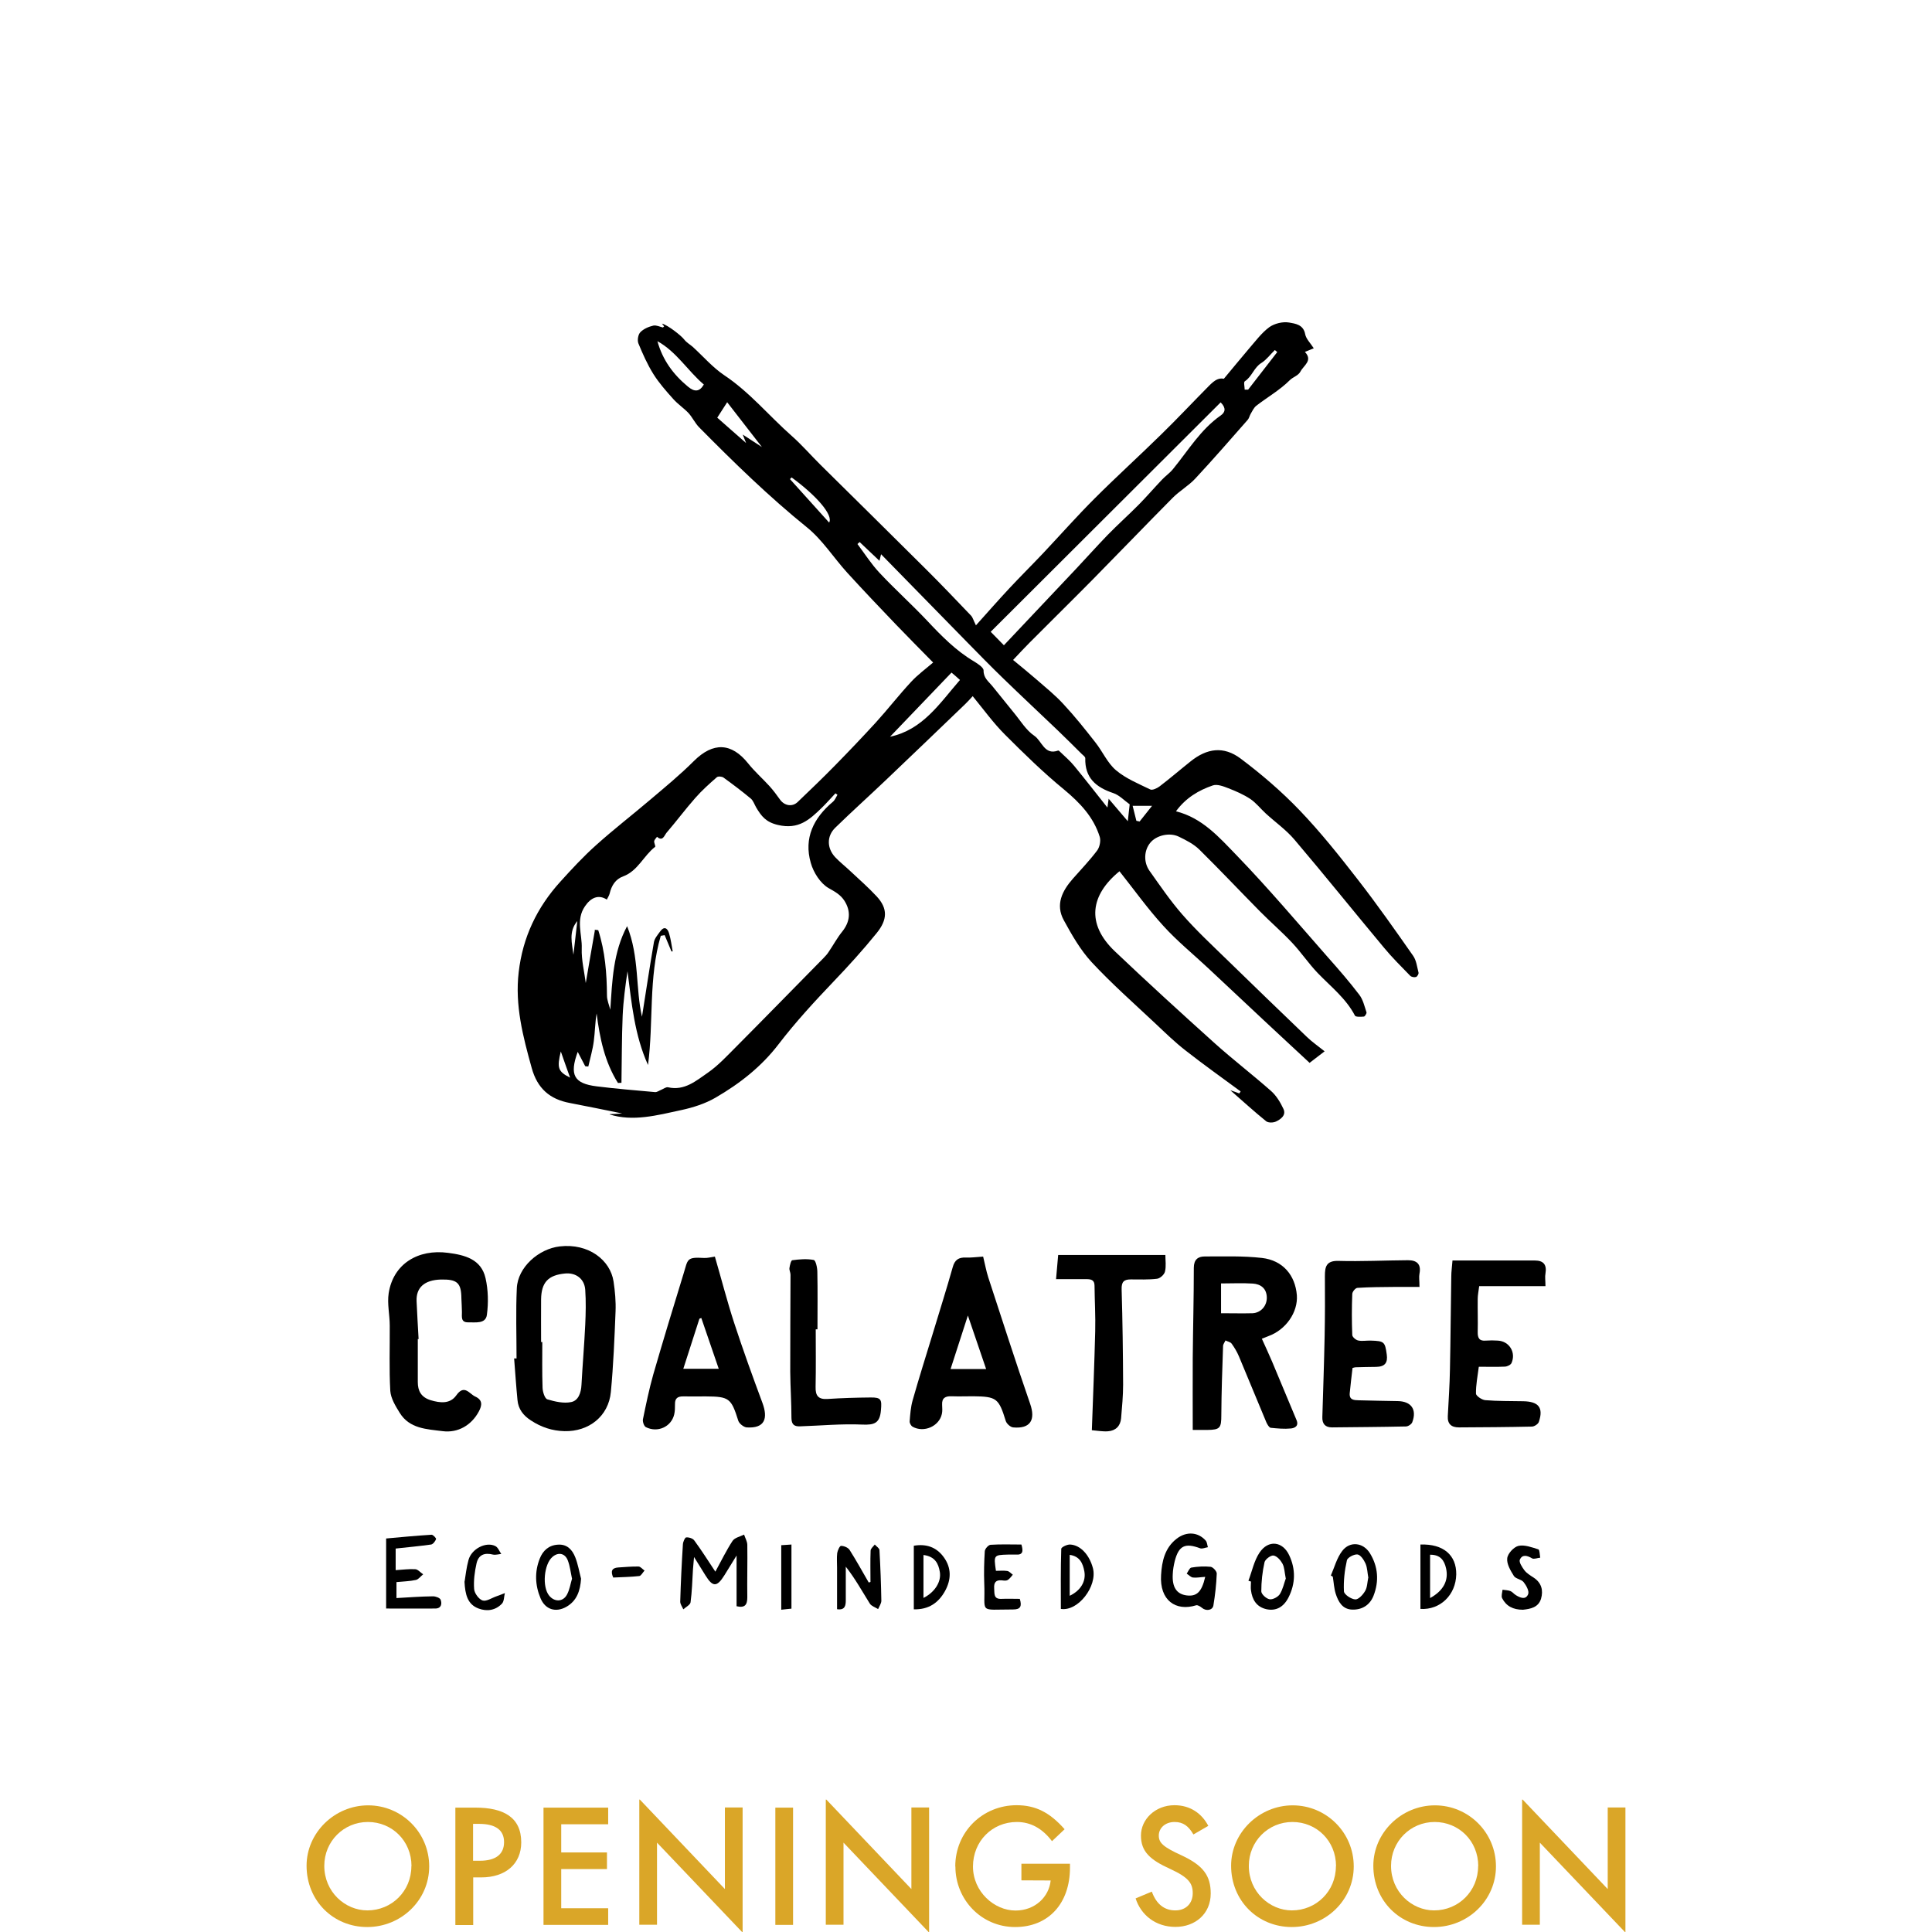 <?xml version="1.0" encoding="UTF-8"?>
<svg id="Layer_1" data-name="Layer 1" xmlns="http://www.w3.org/2000/svg" width="144" height="144" viewBox="0 0 144 144">
  <g>
    <path d="m45.47,83.04c.17,0,.48-.02.9-.05-1.38-.28-2.64-.54-3.9-.78-1.5-.28-2.42-1.09-2.84-2.61-.65-2.34-1.26-4.67-.97-7.14.3-2.6,1.36-4.82,3.1-6.74.85-.94,1.72-1.88,2.66-2.72,1.31-1.18,2.7-2.25,4.04-3.39,1.11-.94,2.24-1.87,3.26-2.89,1.43-1.42,2.8-1.38,4.05.19.48.6,1.06,1.11,1.58,1.68.29.32.54.66.79,1.01.33.46.91.56,1.31.18.94-.9,1.88-1.8,2.79-2.73,1.03-1.05,2.04-2.11,3.03-3.19.9-.99,1.73-2.06,2.64-3.04.49-.53,1.08-.96,1.64-1.44-.95-.97-1.87-1.89-2.77-2.83-1.22-1.27-2.43-2.55-3.62-3.85-1.02-1.12-1.85-2.45-3.01-3.39-2.86-2.31-5.47-4.86-8.05-7.47-.3-.31-.49-.73-.78-1.05-.35-.37-.79-.66-1.13-1.04-.53-.59-1.07-1.2-1.49-1.87-.45-.72-.8-1.51-1.12-2.29-.09-.23-.02-.66.15-.83.24-.25.62-.41.96-.49.23-.05.5.09.72.14.06-.05.09-.08.09-.08-.04-.06-.09-.12-.16-.21.45.12,1.43.89,1.66,1.19.17.22.42.36.63.54.78.71,1.48,1.53,2.34,2.11,1.91,1.27,3.35,3.04,5.04,4.53.76.67,1.43,1.45,2.15,2.16,2.61,2.58,5.23,5.16,7.83,7.75,1.15,1.14,2.27,2.32,3.39,3.49.11.11.15.29.36.72.88-.98,1.67-1.88,2.49-2.76.84-.9,1.71-1.76,2.55-2.65,1.27-1.35,2.5-2.74,3.81-4.05,1.62-1.62,3.33-3.17,4.96-4.77,1.21-1.18,2.37-2.42,3.56-3.62.4-.4.82-.78,1.49-.37-.13-.06-.26-.11-.38-.16.68-.81,1.26-1.53,1.86-2.23.49-.56.94-1.18,1.52-1.61.39-.28,1.01-.43,1.48-.35.44.08,1.07.14,1.2.87.07.36.4.67.64,1.05-.29.12-.45.18-.66.27.61.65-.09,1-.33,1.46-.17.32-.55.4-.8.65-.73.73-1.66,1.26-2.49,1.9-.19.15-.3.4-.43.62-.08.14-.11.32-.22.44-1.29,1.47-2.57,2.94-3.9,4.37-.5.54-1.18.92-1.7,1.45-2,2.02-3.97,4.07-5.97,6.1-1.55,1.57-3.12,3.11-4.67,4.67-.39.39-.77.8-1.24,1.3.55.45,1.12.92,1.68,1.4.71.62,1.45,1.21,2.08,1.9.84.9,1.61,1.87,2.37,2.84.54.68.9,1.54,1.54,2.08.73.62,1.67,1,2.55,1.43.16.08.5-.08.69-.22.79-.6,1.54-1.25,2.32-1.87,1.22-.98,2.46-1.16,3.73-.21,1.56,1.17,3.06,2.46,4.41,3.87,1.55,1.62,2.96,3.39,4.34,5.17,1.43,1.84,2.77,3.75,4.1,5.65.25.35.3.84.41,1.27.02.09-.1.3-.19.32-.13.04-.34,0-.43-.09-.67-.69-1.35-1.36-1.96-2.1-2.23-2.67-4.41-5.39-6.67-8.05-.62-.73-1.43-1.3-2.14-1.95-.39-.36-.72-.79-1.15-1.08-.5-.33-1.07-.58-1.64-.8-.36-.14-.82-.32-1.15-.21-1.05.36-2.01.92-2.75,1.93,1.96.49,3.22,1.94,4.49,3.25,2.38,2.46,4.59,5.08,6.85,7.65.8.9,1.59,1.81,2.32,2.77.28.36.39.86.54,1.31.03.08-.12.31-.19.32-.23.02-.61.04-.67-.07-.67-1.29-1.8-2.16-2.78-3.18-.68-.71-1.23-1.54-1.91-2.26-.76-.81-1.61-1.54-2.39-2.33-1.51-1.53-2.99-3.1-4.52-4.61-.42-.41-.99-.7-1.53-.96-.7-.34-1.69-.09-2.13.46-.46.56-.51,1.44-.05,2.09.78,1.1,1.55,2.23,2.44,3.25,1.03,1.18,2.18,2.25,3.31,3.35,1.98,1.93,3.97,3.85,5.97,5.77.38.37.82.67,1.33,1.08-.43.33-.84.65-1.12.86-1.17-1.09-2.29-2.12-3.41-3.17-1.38-1.29-2.76-2.58-4.14-3.88-1.12-1.05-2.33-2.03-3.36-3.17-1.17-1.28-2.18-2.7-3.26-4.06-2.16,1.76-2.51,3.91-.34,5.97,2.44,2.32,4.94,4.6,7.44,6.85,1.36,1.22,2.82,2.34,4.19,3.55.4.35.7.85.93,1.34.22.47-.19.77-.55.94-.2.1-.58.11-.74-.02-.88-.71-1.72-1.48-2.67-2.31.3.1.49.17.67.24.03-.05.07-.1.1-.15-1.37-1.01-2.75-1.99-4.09-3.04-.8-.62-1.53-1.33-2.27-2.03-1.6-1.5-3.25-2.96-4.74-4.56-.84-.91-1.48-2.03-2.08-3.13-.64-1.17-.12-2.19.68-3.1.61-.69,1.25-1.36,1.8-2.09.19-.25.29-.72.2-1.02-.46-1.48-1.47-2.54-2.66-3.53-1.55-1.27-2.99-2.68-4.41-4.1-.86-.86-1.58-1.86-2.4-2.86-.23.25-.4.44-.59.62-1.97,1.89-3.93,3.78-5.91,5.66-1.24,1.18-2.52,2.33-3.75,3.53-.64.63-.62,1.52,0,2.19.35.37.75.68,1.12,1.03.67.63,1.36,1.23,1.98,1.9.82.89.81,1.72-.01,2.73-1.02,1.26-2.11,2.46-3.23,3.63-1.42,1.49-2.82,3.01-4.07,4.64-1.29,1.69-2.91,2.95-4.7,3.99-.77.45-1.68.74-2.56.93-1.8.39-3.62.88-5.35.32Zm-1.16-13.74c.09,0,.19.02.28.03.51,1.58.64,3.21.65,4.87,0,.35.16.71.25,1.06.14-2.16.21-4.28,1.25-6.23.92,2.27.63,4.71,1.11,6.75.27-1.7.56-3.64.89-5.56.05-.28.28-.54.46-.79.28-.4.54-.28.66.11.14.44.19.91.28,1.37-.03,0-.06,0-.09.01-.17-.41-.34-.82-.51-1.22-.1.02-.19.03-.29.05-.92,3.14-.53,6.42-.95,9.63-1.01-2.23-1.22-4.61-1.53-6.99-.16,1.1-.31,2.2-.36,3.31-.07,1.67-.06,3.34-.09,5.01-.09,0-.17,0-.26.01-.99-1.57-1.36-3.35-1.59-5.18-.12.7-.12,1.38-.21,2.05-.08.64-.27,1.27-.41,1.9-.08,0-.15-.01-.23-.02-.18-.34-.36-.69-.56-1.07-.63,1.72-.28,2.36,1.41,2.57,1.45.18,2.9.3,4.36.43.14.01.3-.11.45-.17.17-.07.36-.22.51-.19,1.22.28,2.09-.48,2.96-1.08.78-.54,1.44-1.26,2.12-1.94,2.18-2.19,4.34-4.41,6.51-6.61.13-.14.27-.28.37-.44.35-.51.64-1.06,1.03-1.54.58-.73.66-1.5.16-2.29-.29-.45-.69-.67-1.17-.94-.62-.35-1.14-1.17-1.34-1.89-.53-1.84.21-3.34,1.64-4.54.16-.13.24-.35.35-.53-.05-.04-.1-.07-.15-.11-.34.36-.67.74-1.03,1.09-.9.87-1.71,1.63-3.25,1.27-.91-.21-1.24-.66-1.62-1.29-.13-.22-.22-.51-.4-.67-.66-.55-1.35-1.07-2.04-1.57-.12-.09-.41-.11-.5-.03-.56.49-1.12.99-1.61,1.55-.74.84-1.41,1.74-2.14,2.59-.16.19-.28.68-.71.3-.07.11-.19.21-.21.32-.02.14.12.39.07.43-.86.66-1.28,1.79-2.38,2.2-.58.21-.87.69-1.01,1.28-.04.16-.14.3-.21.45-.62-.4-1.19-.15-1.63.5-.7,1.02-.2,2.1-.24,3.14-.03.88.2,1.77.3,2.58.21-1.23.44-2.58.68-3.93Zm38.32-9.77c.51.6.97,1.14,1.43,1.68.05-.46.09-.86.14-1.26-.4-.28-.77-.69-1.23-.84-1.28-.43-2.12-1.13-2.08-2.6,0-.1-.16-.22-.26-.31-.6-.59-1.19-1.19-1.8-1.77-1.35-1.29-2.71-2.56-4.05-3.86-.93-.9-1.83-1.82-2.73-2.74-2.1-2.14-4.2-4.29-6.38-6.52-.07.31-.1.41-.12.49-.51-.48-1-.94-1.48-1.4-.05.05-.11.1-.16.15.54.72,1.03,1.49,1.64,2.14,1.15,1.23,2.41,2.36,3.57,3.59,1.06,1.13,2.13,2.22,3.48,3.02.28.17.71.45.71.67-.01.56.36.81.64,1.15.53.66,1.06,1.32,1.6,1.98.5.6.92,1.32,1.54,1.74.57.38.75,1.48,1.78,1.1.04-.01.12.07.17.12.35.34.72.65,1.02,1.02.83,1.01,1.63,2.04,2.48,3.11.03-.22.05-.38.09-.63Zm-7.81-11.43c1.76-1.87,3.58-3.79,5.39-5.71.78-.83,1.54-1.68,2.33-2.5.77-.79,1.59-1.52,2.36-2.3.58-.59,1.12-1.22,1.7-1.83.26-.28.59-.5.83-.8,1.13-1.38,2.05-2.94,3.55-3.99.35-.24.42-.56,0-.98-5.74,5.73-11.47,11.44-17.14,17.1.37.38.62.63.98,1Zm-8.48,6.81c2.43-.51,3.7-2.49,5.21-4.23-.21-.19-.4-.36-.63-.55-1.56,1.63-3.09,3.22-4.58,4.78Zm-17.34-29.48c.39,1.41,1.19,2.49,2.28,3.39.47.39.85.41,1.18-.16-1.2-1.02-2.04-2.45-3.46-3.23Zm7.79,7.89c-.9-1.16-1.72-2.22-2.59-3.34-.26.41-.46.72-.74,1.15.74.65,1.47,1.3,2.15,1.89-.04-.09-.11-.27-.25-.63.54.35.93.61,1.43.93Zm2.22,2.26s-.09.08-.13.13c.97,1.07,1.93,2.14,2.92,3.24.32-.55-.93-2-2.79-3.36Zm33.76-6.54c.09,0,.18,0,.26,0,.72-.93,1.45-1.87,2.17-2.8-.06-.05-.12-.1-.18-.15-.33.32-.62.72-1,.96-.56.34-.7,1.02-1.24,1.37-.1.06-.01.4-.01.61Zm-8.06,32.14c.08.02.16.04.23.05.29-.37.58-.73.93-1.17h-1.45c.1.42.19.77.28,1.12Zm-42.91,17.19c-.3,1.23-.21,1.5.69,1.95-.24-.67-.47-1.31-.69-1.95Zm1.23-9.72c-.67.8-.39,1.66-.29,2.51.1-.84.19-1.68.29-2.51Z" stroke-width="0"/>
    <path d="m88.9,106.56c0-1.9-.01-3.62,0-5.34.02-2.24.08-4.48.08-6.72,0-.62.31-.85.81-.85,1.42,0,2.86-.05,4.27.11,1.56.18,2.48,1.29,2.6,2.78.09,1.27-.82,2.58-2.13,3.05-.13.05-.26.11-.48.19.27.6.53,1.15.77,1.72.61,1.44,1.2,2.89,1.81,4.33.2.46-.13.61-.41.64-.5.05-1.01,0-1.51-.05-.12-.02-.25-.25-.32-.4-.69-1.64-1.36-3.29-2.05-4.93-.14-.33-.33-.65-.54-.94-.09-.13-.31-.16-.46-.24-.06.14-.18.28-.18.42-.06,1.71-.12,3.43-.13,5.14,0,.96-.09,1.1-1.04,1.11-.38,0-.76,0-1.08,0Zm2.12-8.68c.86,0,1.6.02,2.34,0,.63-.03,1.09-.57,1.06-1.21-.03-.65-.46-.96-1.04-1-.77-.05-1.54-.01-2.37-.01v2.23Z" stroke-width="0"/>
    <path d="m38.5,101.24c0-1.74-.06-3.48.02-5.22.07-1.57,1.63-2.94,3.2-3.12,2.16-.25,3.77,1.03,4.01,2.61.11.73.18,1.49.15,2.23-.08,2.01-.16,4.01-.35,6.01-.17,1.81-1.64,2.96-3.45,2.92-.93-.02-1.75-.3-2.51-.8-.56-.36-.94-.84-1-1.52-.1-1.03-.17-2.07-.25-3.1.06,0,.13,0,.19,0Zm1.83-1.21s.06,0,.09,0c0,1.14-.02,2.27.02,3.41.01.3.16.8.36.86.57.17,1.22.32,1.78.2.53-.11.73-.69.76-1.28.08-1.49.21-2.99.28-4.48.04-.87.06-1.74,0-2.61-.06-.82-.7-1.29-1.51-1.21-1.25.12-1.76.66-1.78,1.92-.01,1.06,0,2.13,0,3.19Z" stroke-width="0"/>
    <path d="m73.28,93.67c.13.52.22,1.04.38,1.54,1.03,3.14,2.04,6.3,3.12,9.42.42,1.2.02,1.88-1.27,1.76-.2-.02-.49-.28-.55-.49-.52-1.68-.68-1.81-2.42-1.83-.53,0-1.07.02-1.6,0-.47-.02-.75.12-.72.64.01.23.03.47-.02.68-.2.92-1.34,1.42-2.18.95-.12-.07-.23-.27-.22-.4.04-.52.08-1.06.22-1.56.47-1.66.99-3.3,1.49-4.94.5-1.66,1.03-3.32,1.5-4.99.15-.55.44-.74.98-.72.38.02.77-.04,1.28-.07Zm.22,8.37c-.45-1.33-.88-2.58-1.36-3.99-.47,1.46-.87,2.69-1.29,3.99h2.66Z" stroke-width="0"/>
    <path d="m53.28,93.65c.49,1.68.91,3.32,1.43,4.92.66,2.02,1.38,4.01,2.12,6,.42,1.14.19,1.91-1.18,1.82-.22-.02-.55-.28-.62-.49-.53-1.68-.67-1.81-2.42-1.82-.56,0-1.11.01-1.67,0-.42-.01-.64.13-.63.58,0,.26,0,.52-.06.77-.22.92-1.24,1.38-2.11.94-.14-.07-.25-.4-.22-.58.23-1.12.46-2.24.77-3.34.73-2.52,1.49-5.02,2.26-7.52.33-1.06.2-1.25,1.51-1.17.26.02.52-.06.82-.1Zm-1,4.58s-.1.04-.15.06c-.4,1.23-.79,2.46-1.2,3.73h2.64c-.45-1.3-.87-2.54-1.3-3.79Z" stroke-width="0"/>
    <path d="m105.82,95.92c-.62,0-1.25,0-1.89,0-.92.01-1.83.01-2.75.07-.15,0-.39.29-.39.46-.04,1.02-.04,2.04,0,3.05,0,.15.26.37.43.41.3.07.62,0,.94.01,1.01.03,1.07.09,1.2,1.03.09.64-.15.92-.8.93-.51,0-1.02.02-1.53.03-.05,0-.09.02-.22.05-.07.61-.15,1.25-.21,1.89-.04.51.34.51.68.52.97.03,1.94.04,2.91.06,1,.02,1.43.63,1.07,1.58-.06.15-.31.31-.47.31-1.84.04-3.67.05-5.51.07-.51,0-.74-.27-.72-.78.06-2,.13-4,.17-6.01.03-1.5.03-2.99.02-4.49,0-.69.1-1.15,1-1.13,1.73.05,3.47-.04,5.2-.05.65,0,.99.29.85,1-.05.25,0,.52,0,.97Z" stroke-width="0"/>
    <path d="m110.22,101.88c-.09.71-.22,1.35-.21,1.99,0,.17.44.47.69.49.94.08,1.89.06,2.83.08,1.15.02,1.52.48,1.17,1.53-.05.17-.34.36-.53.36-1.81.04-3.62.05-5.43.06-.57,0-.86-.26-.83-.84.06-1.16.14-2.31.16-3.47.05-2.32.06-4.63.1-6.95,0-.33.05-.67.09-1.18,2.06,0,4.1,0,6.14,0,.65,0,.9.32.79.97-.05.25,0,.52,0,.94h-4.94c-.05.4-.11.68-.11.96-.01.82.02,1.64,0,2.46-.01.46.13.69.62.64.29-.02.58-.02.87,0,.86.04,1.38.88,1.03,1.67-.06.14-.31.26-.49.27-.63.03-1.25.01-1.93.01Z" stroke-width="0"/>
    <path d="m31.14,99.82c0,1.06,0,2.13,0,3.19,0,.66.25,1.13.95,1.35.73.22,1.46.29,1.92-.36.6-.85.97-.11,1.41.09.55.25.53.64.26,1.13-.54,1-1.54,1.6-2.69,1.45-1.19-.15-2.47-.18-3.2-1.37-.31-.5-.66-1.07-.7-1.63-.09-1.62-.03-3.24-.04-4.86,0-.81-.2-1.64-.08-2.42.34-2.19,2.19-3.31,4.43-3.01,1.24.16,2.47.47,2.79,1.89.2.88.22,1.84.1,2.73-.09.69-.85.55-1.39.56-.56.01-.47-.4-.47-.77,0-.34-.03-.67-.04-1.01-.01-1.17-.31-1.44-1.55-1.41-1.2.04-1.83.59-1.79,1.61.04.94.1,1.89.15,2.83-.03,0-.06,0-.09,0Z" stroke-width="0"/>
    <path d="m78.71,95.36c.05-.59.1-1.13.16-1.82h7.99c0,.4.07.84-.03,1.24-.05.22-.37.51-.59.53-.64.08-1.3.05-1.96.05-.51,0-.7.18-.68.75.07,2.36.1,4.73.11,7.09,0,.84-.08,1.67-.15,2.51-.05.58-.41.93-.98.97-.4.03-.81-.05-1.2-.08.09-2.51.19-4.94.25-7.37.03-1.13-.04-2.26-.05-3.4,0-.45-.28-.49-.63-.49-.74,0-1.48,0-2.25,0Z" stroke-width="0"/>
    <path d="m60.8,99.08c0,1.43.02,2.85-.01,4.28-.02.68.21.96.91.91,1.06-.07,2.13-.1,3.19-.11.8-.01.84.16.77.95-.08.96-.48,1.11-1.39,1.07-1.53-.07-3.08.08-4.62.13-.43.02-.65-.11-.66-.61,0-1.15-.08-2.3-.09-3.45,0-2.41.01-4.83.02-7.24,0-.17-.1-.34-.08-.49.03-.21.11-.57.21-.59.53-.07,1.08-.12,1.6-.02.15.03.27.58.27.89.03,1.43.01,2.86.01,4.28-.05,0-.09,0-.14,0Z" stroke-width="0"/>
    <path d="m53.32,117.14c.45-.82.82-1.59,1.28-2.29.16-.24.56-.32.86-.47.08.25.23.5.24.75.02,1.31-.02,2.62,0,3.92,0,.57-.18.81-.8.67v-3.78c-.33.54-.61,1-.9,1.46-.56.9-.87.91-1.42.02-.24-.39-.48-.78-.85-1.37-.04.44-.06.68-.08.92-.05.82-.07,1.65-.18,2.46-.03.19-.35.35-.54.52-.08-.19-.23-.38-.23-.57.04-1.43.11-2.85.2-4.28.01-.18.15-.5.24-.51.2-.02.5.07.61.23.53.72,1.01,1.48,1.56,2.31Z" stroke-width="0"/>
    <path d="m89.83,117.53c-.36.02-.64.08-.91.05-.17-.02-.31-.19-.47-.29.11-.16.21-.42.34-.45.47-.08.97-.11,1.44-.06.18.02.46.33.46.5-.03.8-.12,1.59-.25,2.38-.06.37-.55.44-.85.18-.12-.1-.33-.23-.44-.19-1.52.47-2.73-.37-2.61-2.26.06-1.02.28-2.03,1.17-2.71.73-.56,1.6-.49,2.16.15.1.12.11.33.16.49-.2.03-.42.14-.58.08-1.12-.42-1.59-.2-1.89.95-.08.33-.14.67-.15,1-.05.95.29,1.46,1.02,1.56.76.1,1.14-.24,1.4-1.38Z" stroke-width="0"/>
    <path d="m28.78,119.89v-5.22c1.1-.1,2.25-.21,3.39-.28.11,0,.36.26.33.33-.06.16-.23.38-.37.4-.86.12-1.72.2-2.64.3v1.61c.51-.03.99-.1,1.46-.07.2.01.39.25.59.38-.18.14-.34.37-.54.42-.46.1-.95.11-1.45.16v1.19c.9-.05,1.81-.12,2.72-.13.2,0,.51.11.57.25.12.31.05.66-.4.66-1.18.01-2.37,0-3.65,0Z" stroke-width="0"/>
    <path d="m64.88,117.89c0-.77-.02-1.54.01-2.31,0-.16.2-.31.31-.46.12.14.34.27.35.41.07,1.26.12,2.52.14,3.78,0,.2-.15.41-.24.62-.21-.13-.5-.22-.62-.41-.57-.91-1.09-1.86-1.79-2.75,0,.84,0,1.67,0,2.51,0,.39-.06.75-.65.66,0-1.03,0-2.06,0-3.09,0-.36-.03-.73.01-1.09.03-.2.19-.55.29-.54.22,0,.53.13.64.31.5.79.95,1.61,1.42,2.42l.13-.04Z" stroke-width="0"/>
    <path d="m113.5,119.98c-.72,0-1.24-.27-1.54-.86-.08-.16.01-.42.03-.63.2.03.41.03.59.1.15.06.26.22.4.3.32.2.74.38.92-.07.09-.23-.14-.65-.34-.9-.17-.21-.58-.24-.72-.45-.25-.4-.55-.9-.5-1.32.03-.35.49-.85.84-.93.45-.1,1,.11,1.48.26.1.03.1.41.14.62-.21.02-.47.13-.61.05-.37-.22-.73-.31-.91.1-.08.18.17.56.34.79.17.22.43.38.68.54.6.39.74.96.56,1.58-.2.66-.8.76-1.34.82Z" stroke-width="0"/>
    <path d="m93.05,117.82c.27-.71.42-1.49.83-2.1.65-.97,1.72-.85,2.21.2.49,1.04.47,2.11-.05,3.14-.38.75-.96,1.03-1.65.88-.74-.17-1.06-.71-1.15-1.41-.03-.21,0-.43,0-.65-.06-.02-.12-.04-.19-.06Zm2.78-.19c-.09-.44-.09-.8-.24-1.08-.14-.26-.41-.57-.67-.61-.2-.03-.62.28-.67.5-.16.71-.24,1.45-.24,2.17,0,.21.37.55.62.59.23.04.62-.17.76-.38.23-.37.32-.83.45-1.18Z" stroke-width="0"/>
    <path d="m68.11,119.95v-4.74c.94-.16,1.69.11,2.23.85.59.81.56,1.68.1,2.52-.48.87-1.21,1.4-2.33,1.37Zm.72-4.06v3.21c.84-.42,1.34-1.2,1.22-1.93-.1-.62-.35-1.16-1.22-1.27Z" stroke-width="0"/>
    <path d="m99.19,117.44c.27-.62.45-1.32.85-1.84.57-.75,1.56-.64,2.06.16.62,1,.7,2.1.27,3.19-.27.68-.85,1.05-1.6,1.02-.72-.03-1.02-.59-1.21-1.17-.13-.41-.15-.85-.22-1.28l-.13-.08Zm2.8.17c-.07-.36-.07-.74-.21-1.07-.12-.27-.37-.65-.6-.68-.25-.03-.75.23-.79.44-.17.75-.26,1.54-.22,2.31.01.23.53.58.84.6.24.02.58-.35.74-.63.16-.27.16-.64.23-.98Z" stroke-width="0"/>
    <path d="m105.87,115.12c1.71-.06,2.69.79,2.67,2.23-.03,1.52-1.19,2.66-2.67,2.57v-4.79Zm.72.76v3.23c.99-.54,1.4-1.31,1.19-2.22-.13-.58-.42-1.02-1.19-1.01Z" stroke-width="0"/>
    <path d="m74.23,117.08c.27,0,.56-.03.84.01.15.02.28.18.42.28-.13.14-.23.31-.39.4-.11.06-.28.04-.43.02-.45-.04-.6.16-.57.6.03.39-.06.81.55.78.45-.02.91,0,1.36,0,.17.56.05.79-.5.79-2.64,0-2.05.33-2.15-1.95-.03-.8-.01-1.6.04-2.39.01-.18.27-.47.43-.48.76-.05,1.53-.02,2.3-.02.15.5.12.79-.43.75-.19-.01-.39,0-.58,0-1.05.03-1.06.04-.89,1.2Z" stroke-width="0"/>
    <path d="m43.31,117.66c-.06.9-.31,1.66-1.11,2.11-.79.44-1.56.19-1.91-.64-.41-.97-.45-1.98-.06-2.96.23-.59.67-1,1.35-1.04.7-.05,1.08.39,1.3.95.2.51.29,1.06.43,1.59Zm-.68-.01c-.1-.48-.15-.92-.3-1.32-.2-.56-.71-.67-1.15-.29-.64.54-.79,2.25-.24,2.9.4.48,1.03.46,1.32-.09.2-.37.26-.81.38-1.2Z" stroke-width="0"/>
    <path d="m79.07,119.92c0-1.5-.02-2.99.03-4.48,0-.12.43-.33.66-.32.8.04,1.45.81,1.7,1.76.35,1.34-1.1,3.24-2.39,3.04Zm.66-.98c.82-.39,1.23-1.08,1.09-1.83-.11-.57-.32-1.11-1.09-1.22v3.05Z" stroke-width="0"/>
    <path d="m34.63,117.87c.07-.42.13-1.02.29-1.6.23-.84,1.32-1.39,2.01-1.03.19.1.29.38.43.58-.2.02-.42.09-.61.05-.64-.16-1.08.01-1.23.65-.14.62-.23,1.28-.18,1.92.02.31.35.76.63.85.28.09.68-.19,1.03-.31.21-.07.42-.16.63-.24-.07.27-.05.61-.22.79-.47.49-1.1.6-1.74.36-.83-.31-1-1.05-1.05-2.01Z" stroke-width="0"/>
    <path d="m58.23,115.17c.24-.02.47-.03.76-.05v4.78c-.21.02-.44.04-.76.08v-4.81Z" stroke-width="0"/>
    <path d="m45.71,117.59c-.23-.51-.08-.73.37-.76.5-.03,1.01-.08,1.51-.07.15,0,.3.2.45.3-.13.14-.26.4-.4.41-.64.07-1.29.08-1.93.11Z" stroke-width="0"/>
  </g>
  <g>
    <path d="m22.85,139.06c0-2.46,2.09-4.5,4.59-4.5s4.55,2.02,4.55,4.55-2.1,4.52-4.62,4.52-4.52-1.95-4.52-4.57Zm7.82.03c0-1.88-1.45-3.29-3.25-3.29s-3.25,1.44-3.25,3.27c0,1.94,1.55,3.32,3.21,3.32,1.82,0,3.28-1.44,3.28-3.29Z" fill="#daa628" stroke-width="0"/>
    <path d="m33.94,143.47v-8.74h1.5c2.08,0,3.41.71,3.41,2.59,0,1.62-1.19,2.61-2.97,2.61h-.61v3.55h-1.32Zm1.32-4.78h.5c1.21,0,1.81-.5,1.81-1.39s-.62-1.36-1.87-1.36h-.44v2.75Z" fill="#daa628" stroke-width="0"/>
    <path d="m40.51,143.47v-8.74h4.82v1.24h-3.5v2.1h3.41v1.24h-3.41v2.92h3.5v1.24h-4.82Z" fill="#daa628" stroke-width="0"/>
    <path d="m54.03,134.72h1.32v9.28h-.04l-6.34-6.66v6.12h-1.32v-9.33h.04l6.34,6.67v-6.08Z" fill="#daa628" stroke-width="0"/>
    <path d="m57.79,143.47v-8.74h1.32v8.74h-1.32Z" fill="#daa628" stroke-width="0"/>
    <path d="m67.93,134.72h1.32v9.28h-.04l-6.34-6.66v6.12h-1.32v-9.33h.04l6.34,6.67v-6.08Z" fill="#daa628" stroke-width="0"/>
    <path d="m71.2,139.12c0-2.6,2.05-4.57,4.57-4.57,1.4,0,2.46.52,3.58,1.79l-.94.89c-.72-.95-1.59-1.43-2.62-1.43-1.84,0-3.27,1.44-3.27,3.32s1.59,3.28,3.17,3.28c1.46,0,2.5-1.02,2.62-2.24h0s-2.18-.01-2.18-.01v-1.24h3.62v.29c0,2.66-1.59,4.43-4.09,4.43s-4.45-2.03-4.45-4.51Z" fill="#daa628" stroke-width="0"/>
    <path d="m84.63,141.5l1.22-.51c.34.94.94,1.4,1.75,1.4s1.3-.54,1.3-1.28-.31-1.18-1.68-1.81c-1.5-.68-2.18-1.29-2.18-2.49s1.06-2.26,2.5-2.26c1.18,0,2.04.62,2.52,1.54l-1.11.64c-.36-.62-.76-.93-1.4-.93-.71,0-1.18.46-1.18,1.01s.33.85,1.68,1.47c1.62.75,2.19,1.51,2.19,2.85,0,1.52-1.16,2.49-2.63,2.49s-2.57-.88-2.97-2.13Z" fill="#daa628" stroke-width="0"/>
    <path d="m91.76,139.06c0-2.46,2.09-4.5,4.59-4.5s4.55,2.02,4.55,4.55-2.1,4.52-4.62,4.52-4.52-1.95-4.52-4.57Zm7.82.03c0-1.88-1.45-3.29-3.25-3.29s-3.25,1.44-3.25,3.27c0,1.94,1.55,3.32,3.21,3.32,1.82,0,3.28-1.44,3.28-3.29Z" fill="#daa628" stroke-width="0"/>
    <path d="m102.36,139.06c0-2.46,2.09-4.5,4.59-4.5s4.55,2.02,4.55,4.55-2.1,4.52-4.62,4.52-4.52-1.95-4.52-4.57Zm7.82.03c0-1.88-1.45-3.29-3.25-3.29s-3.25,1.44-3.25,3.27c0,1.94,1.55,3.32,3.21,3.32,1.82,0,3.28-1.44,3.28-3.29Z" fill="#daa628" stroke-width="0"/>
    <path d="m119.83,134.72h1.32v9.28h-.04l-6.34-6.66v6.12h-1.32v-9.33h.04l6.34,6.67v-6.08Z" fill="#daa628" stroke-width="0"/>
  </g>
</svg>